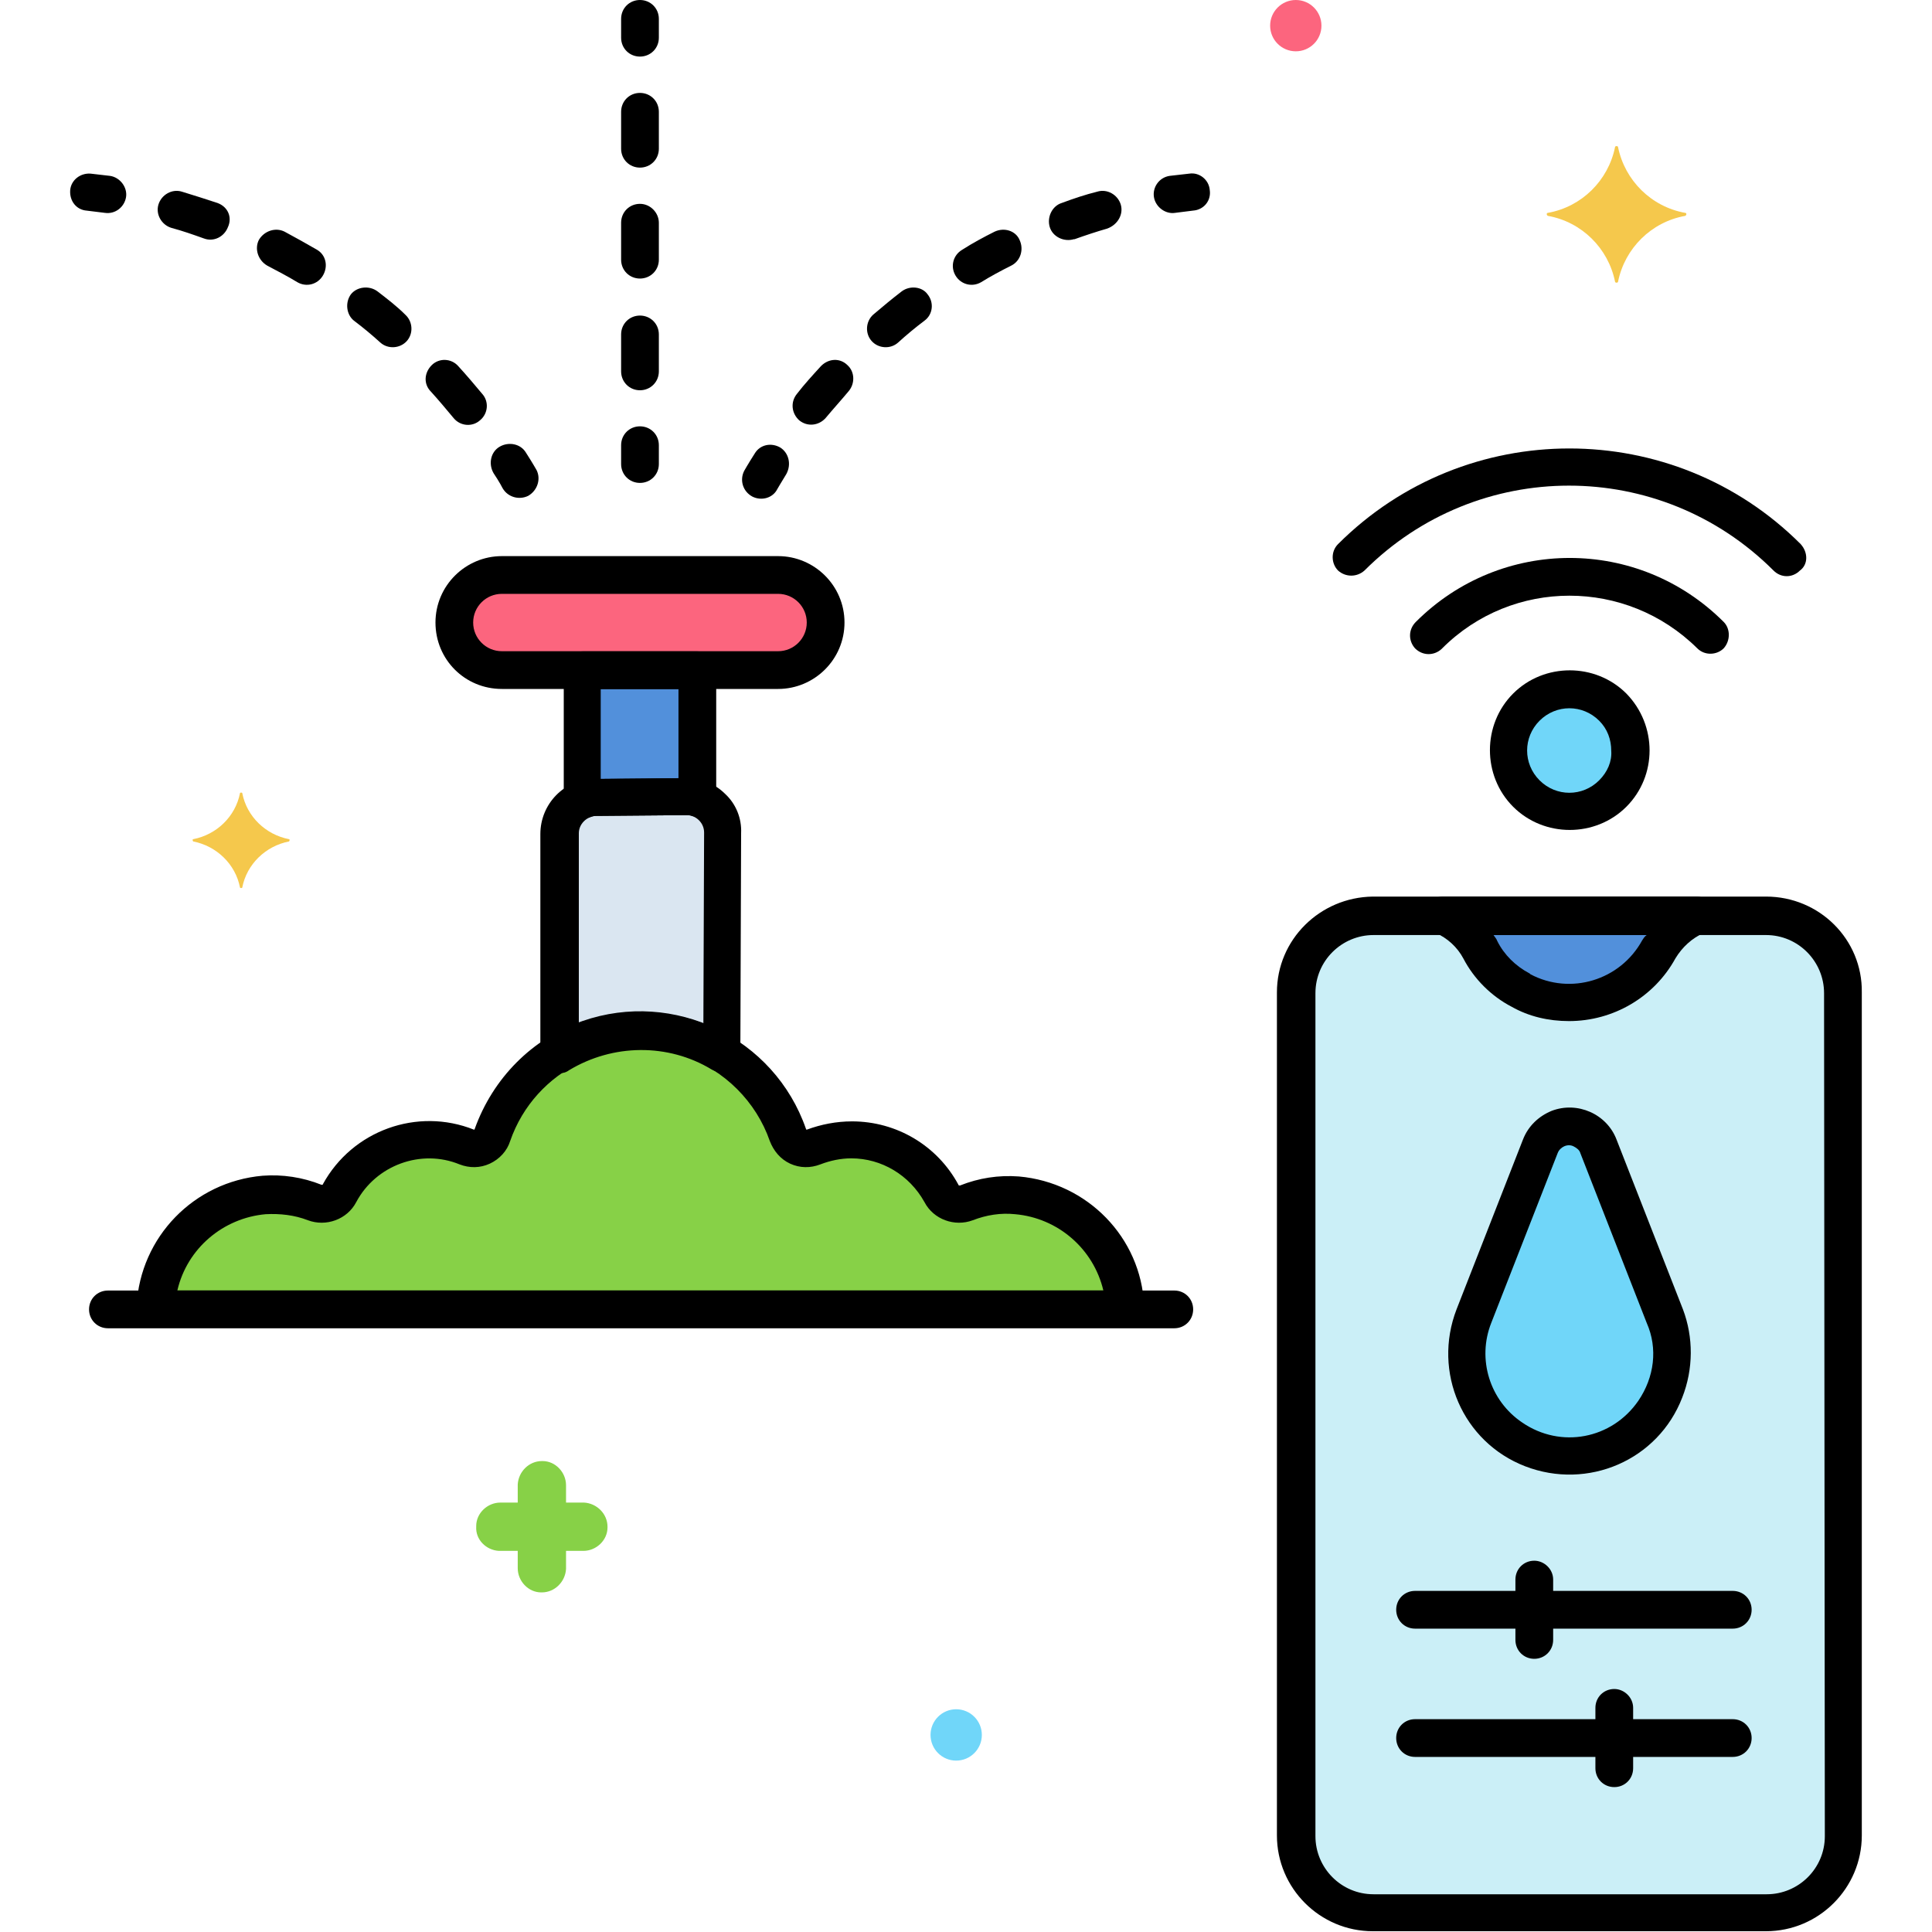 <svg width="45" height="45" viewBox="0 0 45 45" fill="none" xmlns="http://www.w3.org/2000/svg">
<path d="M41.133 21.32H31.975C30.99 21.32 30.182 22.129 30.182 23.113V42.748C30.182 43.732 30.99 44.541 31.975 44.541H41.133C42.117 44.541 42.926 43.732 42.926 42.748V23.113C42.943 22.129 42.135 21.32 41.133 21.32Z" fill="#CBEFF7"/>
<path d="M33.609 21.32C33.978 21.479 34.277 21.76 34.471 22.111C34.682 22.516 35.016 22.85 35.42 23.061C36.562 23.693 38.004 23.254 38.637 22.111C38.83 21.76 39.147 21.479 39.516 21.32H33.609Z" fill="#5290DB"/>
<path d="M37.558 18.479C38.114 17.923 38.114 17.022 37.558 16.466C37.002 15.91 36.101 15.91 35.545 16.466C34.989 17.022 34.989 17.923 35.545 18.479C36.101 19.035 37.002 19.035 37.558 18.479Z" fill="#70D6F9"/>
<path d="M23.695 27.844C23.291 27.809 22.887 27.879 22.518 28.02C22.289 28.107 22.043 28.02 21.938 27.809C21.375 26.754 20.092 26.279 18.967 26.736C18.738 26.824 18.457 26.719 18.369 26.473V26.455C17.701 24.557 15.627 23.555 13.729 24.223C12.674 24.592 11.865 25.418 11.496 26.455C11.408 26.701 11.162 26.824 10.916 26.736H10.898C9.773 26.297 8.508 26.754 7.928 27.809C7.822 28.02 7.559 28.107 7.348 28.02C6.979 27.879 6.574 27.809 6.17 27.844C4.799 27.949 3.709 29.074 3.639 30.463V30.516H26.227C26.227 30.498 26.227 30.48 26.227 30.463C26.156 29.074 25.084 27.949 23.695 27.844Z" fill="#87D147"/>
<path d="M18.123 13.395H11.69C11.074 13.395 10.582 13.887 10.582 14.502C10.582 15.117 11.074 15.609 11.69 15.609H11.707H18.141C18.756 15.609 19.248 15.117 19.248 14.502C19.248 13.887 18.738 13.412 18.123 13.395Z" fill="#FC657E"/>
<path d="M13.57 15.609V18.633C13.658 18.598 13.764 18.58 13.869 18.58L15.996 18.562C16.084 18.562 16.172 18.58 16.26 18.598V15.609H13.57Z" fill="#5290DB"/>
<path d="M15.996 18.547L13.869 18.564C13.412 18.564 13.043 18.934 13.043 19.408V24.541C14.203 23.838 15.662 23.838 16.822 24.523L16.84 19.391C16.84 18.934 16.471 18.564 15.996 18.547Z" fill="#DAE6F1"/>
<path d="M38.777 30.657L37.23 26.702C37.09 26.333 36.668 26.14 36.281 26.298C36.088 26.368 35.947 26.526 35.877 26.702L34.33 30.657C33.855 31.888 34.453 33.276 35.684 33.751C35.965 33.856 36.264 33.909 36.562 33.909C37.881 33.909 38.953 32.837 38.953 31.518C38.953 31.22 38.883 30.921 38.777 30.657Z" fill="#70D6F9"/>
<path d="M6.732 19.546C6.188 19.441 5.748 19.019 5.643 18.474C5.643 18.456 5.59 18.456 5.59 18.474C5.484 19.019 5.045 19.441 4.5 19.546C4.482 19.546 4.482 19.581 4.5 19.599C5.045 19.705 5.484 20.127 5.59 20.671C5.59 20.689 5.643 20.689 5.643 20.671C5.748 20.127 6.188 19.705 6.732 19.599C6.75 19.581 6.75 19.546 6.732 19.546Z" fill="#F5C84C"/>
<path d="M13.605 34.998H13.184V34.594C13.184 34.295 12.938 34.031 12.639 34.031H12.621C12.322 34.031 12.076 34.277 12.059 34.576V34.998H11.654C11.355 34.998 11.092 35.244 11.092 35.543V35.56C11.074 35.859 11.32 36.105 11.619 36.123H11.654H12.059V36.527C12.059 36.826 12.305 37.09 12.604 37.09H12.621C12.92 37.09 13.166 36.844 13.184 36.545V36.123H13.588C13.887 36.123 14.15 35.877 14.15 35.578V35.56C14.15 35.262 13.904 35.016 13.605 34.998Z" fill="#87D147"/>
<path d="M22.271 41.008C22.602 41.008 22.869 40.74 22.869 40.41C22.869 40.08 22.602 39.812 22.271 39.812C21.941 39.812 21.674 40.08 21.674 40.41C21.674 40.74 21.941 41.008 22.271 41.008Z" fill="#70D6F9"/>
<path d="M30.182 1.195C30.512 1.195 30.779 0.928 30.779 0.598C30.779 0.268 30.512 0 30.182 0C29.852 0 29.584 0.268 29.584 0.598C29.584 0.928 29.852 1.195 30.182 1.195Z" fill="#FC657E"/>
<path d="M39.252 4.958C38.461 4.817 37.846 4.202 37.688 3.429C37.688 3.394 37.617 3.394 37.617 3.429C37.459 4.202 36.844 4.817 36.053 4.958C36.018 4.958 36.018 5.011 36.053 5.028C36.844 5.169 37.459 5.784 37.617 6.558C37.617 6.593 37.688 6.593 37.688 6.558C37.846 5.784 38.461 5.169 39.252 5.028C39.287 5.011 39.287 4.958 39.252 4.958Z" fill="#F5C84C"/>
<path d="M27.352 30.059H2.514C2.268 30.059 2.074 30.252 2.074 30.498C2.074 30.744 2.268 30.938 2.514 30.938H27.352C27.598 30.938 27.791 30.744 27.791 30.498C27.791 30.252 27.598 30.059 27.352 30.059Z" fill="black"/>
<path d="M41.133 20.883H31.975C30.744 20.9 29.742 21.885 29.742 23.115V42.75C29.742 43.98 30.744 44.982 31.975 44.982H41.133C42.363 44.982 43.365 43.98 43.365 42.75V23.115C43.383 21.885 42.381 20.883 41.133 20.883ZM42.504 42.768C42.504 43.523 41.889 44.121 41.15 44.121H31.992C31.236 44.121 30.639 43.506 30.639 42.768V23.133C30.639 22.377 31.254 21.779 31.992 21.779H41.133C41.889 21.779 42.486 22.395 42.486 23.133L42.504 42.768Z" fill="black"/>
<path d="M40.148 14.486C38.162 12.499 34.963 12.499 32.977 14.486C32.801 14.662 32.801 14.925 32.959 15.101C33.135 15.277 33.398 15.277 33.574 15.119C33.574 15.119 33.574 15.119 33.592 15.101C35.227 13.466 37.881 13.466 39.533 15.101C39.709 15.277 39.99 15.259 40.148 15.101C40.307 14.925 40.307 14.644 40.148 14.486Z" fill="black"/>
<path d="M41.941 12.673C38.971 9.703 34.137 9.703 31.166 12.673C30.99 12.849 31.008 13.13 31.166 13.289C31.342 13.447 31.605 13.447 31.781 13.289C34.418 10.652 38.672 10.652 41.309 13.289C41.484 13.464 41.748 13.464 41.924 13.289C42.117 13.148 42.117 12.867 41.941 12.673Z" fill="black"/>
<path d="M18.176 10.425C17.965 10.302 17.701 10.354 17.578 10.565C17.42 10.812 17.332 10.97 17.332 10.97C17.227 11.181 17.297 11.444 17.525 11.567C17.736 11.673 18 11.602 18.105 11.392C18.105 11.392 18.176 11.268 18.316 11.04C18.439 10.812 18.369 10.548 18.176 10.425Z" fill="black"/>
<path d="M21.006 6.784C20.777 6.96 20.566 7.135 20.338 7.329C20.162 7.487 20.145 7.768 20.303 7.944C20.461 8.12 20.742 8.137 20.918 7.979C21.111 7.803 21.322 7.628 21.533 7.469C21.727 7.329 21.762 7.047 21.604 6.854C21.48 6.678 21.199 6.643 21.006 6.784ZM19.125 8.524C18.932 8.735 18.738 8.946 18.562 9.174C18.404 9.368 18.439 9.631 18.615 9.79C18.809 9.948 19.072 9.913 19.23 9.737C19.406 9.526 19.582 9.333 19.758 9.122C19.916 8.946 19.916 8.665 19.74 8.506C19.564 8.331 19.301 8.348 19.125 8.524ZM23.168 5.395C22.922 5.518 22.658 5.659 22.412 5.817C22.201 5.94 22.131 6.204 22.254 6.415C22.377 6.626 22.641 6.696 22.852 6.573C23.08 6.432 23.309 6.309 23.555 6.186C23.766 6.081 23.854 5.817 23.748 5.589C23.66 5.378 23.396 5.29 23.168 5.395ZM26.104 4.762C26.033 4.534 25.787 4.393 25.558 4.464C25.277 4.534 25.014 4.622 24.732 4.727C24.504 4.797 24.381 5.061 24.451 5.29C24.521 5.518 24.785 5.641 25.014 5.571H25.031C25.277 5.483 25.541 5.395 25.787 5.325C26.033 5.237 26.174 4.991 26.104 4.762Z" fill="black"/>
<path d="M28.178 4.43C28.16 4.184 27.932 4.008 27.703 4.044C27.545 4.061 27.404 4.079 27.246 4.096C27 4.131 26.842 4.36 26.877 4.588C26.912 4.817 27.141 4.993 27.369 4.958L27.791 4.905C28.037 4.887 28.213 4.676 28.178 4.43Z" fill="black"/>
<path d="M14.906 9.93C14.66 9.93 14.467 10.123 14.467 10.369V10.809C14.467 11.055 14.66 11.248 14.906 11.248C15.152 11.248 15.346 11.055 15.346 10.809V10.369C15.346 10.123 15.152 9.93 14.906 9.93Z" fill="black"/>
<path d="M14.906 7.35C14.66 7.35 14.467 7.543 14.467 7.789V8.65C14.467 8.896 14.66 9.09 14.906 9.09C15.152 9.09 15.346 8.896 15.346 8.65V7.789C15.346 7.543 15.152 7.35 14.906 7.35ZM14.906 2.164C14.66 2.164 14.467 2.357 14.467 2.604V3.465C14.467 3.711 14.66 3.904 14.906 3.904C15.152 3.904 15.346 3.711 15.346 3.465V2.604C15.346 2.357 15.152 2.164 14.906 2.164ZM14.906 4.748C14.66 4.748 14.467 4.941 14.467 5.188V6.049C14.467 6.295 14.66 6.488 14.906 6.488C15.152 6.488 15.346 6.295 15.346 6.049V5.188C15.346 4.959 15.152 4.748 14.906 4.748Z" fill="black"/>
<path d="M14.906 0C14.66 0 14.467 0.193 14.467 0.439V0.879C14.467 1.125 14.66 1.318 14.906 1.318C15.152 1.318 15.346 1.125 15.346 0.879V0.439C15.346 0.193 15.152 0 14.906 0Z" fill="black"/>
<path d="M12.498 10.95C12.498 10.95 12.41 10.792 12.252 10.546C12.129 10.335 11.848 10.282 11.637 10.405C11.426 10.528 11.373 10.809 11.496 11.021C11.637 11.231 11.707 11.372 11.707 11.372C11.83 11.583 12.094 11.653 12.305 11.548C12.516 11.425 12.604 11.161 12.498 10.95Z" fill="black"/>
<path d="M5.063 4.727C4.799 4.639 4.518 4.551 4.236 4.464C4.008 4.393 3.762 4.534 3.691 4.762C3.621 4.991 3.762 5.237 3.99 5.307C4.254 5.378 4.5 5.465 4.746 5.553C4.975 5.641 5.221 5.518 5.309 5.29C5.414 5.061 5.309 4.815 5.063 4.727ZM7.383 5.817C7.137 5.676 6.891 5.536 6.627 5.395C6.416 5.29 6.152 5.378 6.029 5.589C5.924 5.799 6.012 6.063 6.223 6.186C6.451 6.309 6.697 6.432 6.926 6.573C7.137 6.696 7.4 6.626 7.523 6.415C7.646 6.204 7.594 5.94 7.383 5.817ZM11.232 9.174C11.057 8.964 10.863 8.735 10.67 8.524C10.512 8.348 10.23 8.331 10.055 8.506C9.879 8.682 9.861 8.946 10.037 9.122C10.213 9.315 10.389 9.526 10.565 9.737C10.723 9.93 11.004 9.948 11.18 9.79C11.373 9.631 11.391 9.35 11.232 9.174ZM8.789 6.784C8.596 6.643 8.314 6.678 8.174 6.854C8.033 7.047 8.068 7.329 8.244 7.469C8.455 7.628 8.666 7.803 8.859 7.979C9.035 8.137 9.316 8.12 9.475 7.944C9.633 7.768 9.615 7.487 9.439 7.329C9.246 7.135 9.018 6.96 8.789 6.784Z" fill="black"/>
<path d="M2.566 4.097C2.426 4.079 2.268 4.062 2.109 4.044C1.863 4.027 1.652 4.202 1.635 4.431C1.617 4.677 1.775 4.888 2.021 4.906L2.443 4.958C2.689 4.993 2.9 4.818 2.936 4.589C2.971 4.361 2.795 4.132 2.566 4.097Z" fill="black"/>
<path d="M40.359 37.055H32.959C32.713 37.055 32.52 37.248 32.52 37.494C32.52 37.74 32.713 37.934 32.959 37.934H40.359C40.605 37.934 40.799 37.74 40.799 37.494C40.799 37.248 40.605 37.055 40.359 37.055Z" fill="black"/>
<path d="M35.736 36.352C35.49 36.352 35.297 36.545 35.297 36.791V38.197C35.297 38.443 35.49 38.637 35.736 38.637C35.982 38.637 36.176 38.443 36.176 38.197V36.791C36.176 36.545 35.965 36.352 35.736 36.352Z" fill="black"/>
<path d="M40.359 40.043H32.959C32.713 40.043 32.52 40.236 32.52 40.482C32.52 40.728 32.713 40.922 32.959 40.922H40.359C40.605 40.922 40.799 40.728 40.799 40.482C40.799 40.236 40.605 40.043 40.359 40.043Z" fill="black"/>
<path d="M37.6 39.34C37.353 39.34 37.16 39.533 37.16 39.779V41.185C37.16 41.432 37.353 41.625 37.6 41.625C37.846 41.625 38.039 41.432 38.039 41.185V39.779C38.039 39.533 37.828 39.34 37.6 39.34Z" fill="black"/>
<path d="M39.938 21.234C39.902 21.023 39.709 20.883 39.516 20.883H33.609C33.363 20.883 33.17 21.076 33.17 21.322C33.17 21.498 33.275 21.656 33.434 21.727C33.715 21.85 33.943 22.061 34.084 22.324C34.33 22.799 34.734 23.203 35.209 23.449C35.613 23.678 36.07 23.783 36.545 23.783C37.582 23.783 38.531 23.221 39.023 22.324C39.182 22.061 39.41 21.85 39.691 21.727C39.885 21.656 39.99 21.445 39.938 21.234ZM38.25 21.902C37.74 22.834 36.58 23.186 35.648 22.693L35.631 22.676C35.297 22.5 35.033 22.236 34.875 21.92C34.857 21.867 34.822 21.832 34.787 21.779H38.355C38.303 21.814 38.285 21.85 38.25 21.902Z" fill="black"/>
<path d="M37.881 16.154C37.16 15.433 35.965 15.433 35.244 16.154C34.523 16.875 34.523 18.07 35.244 18.791C35.965 19.511 37.16 19.511 37.881 18.791C38.602 18.07 38.602 16.892 37.881 16.154ZM37.248 18.175C36.861 18.562 36.246 18.562 35.859 18.175C35.473 17.789 35.473 17.173 35.859 16.787C36.246 16.4 36.861 16.4 37.248 16.787C37.441 16.98 37.529 17.226 37.529 17.49C37.547 17.736 37.441 17.982 37.248 18.175Z" fill="black"/>
<path d="M23.73 27.402C23.256 27.367 22.799 27.438 22.359 27.613C22.342 27.613 22.324 27.613 22.324 27.596C21.832 26.682 20.883 26.119 19.846 26.119C19.477 26.119 19.125 26.189 18.791 26.312C18.791 26.312 18.773 26.312 18.773 26.295C18.035 24.168 15.697 23.043 13.57 23.781C12.393 24.186 11.479 25.117 11.057 26.295C11.057 26.295 11.057 26.312 11.039 26.312C9.721 25.785 8.209 26.33 7.523 27.578C7.523 27.596 7.506 27.596 7.488 27.596C7.049 27.42 6.574 27.35 6.117 27.385C4.518 27.525 3.27 28.809 3.182 30.408V30.461C3.182 30.707 3.375 30.9 3.604 30.918H3.621H26.209C26.455 30.918 26.648 30.725 26.648 30.479C26.648 30.479 26.648 30.479 26.648 30.461C26.648 30.443 26.648 30.426 26.648 30.408C26.578 28.826 25.33 27.543 23.73 27.402ZM4.131 30.057C4.359 29.072 5.203 28.369 6.188 28.281C6.521 28.264 6.855 28.299 7.172 28.422C7.594 28.58 8.086 28.404 8.297 28C8.754 27.139 9.809 26.752 10.705 27.121C10.934 27.209 11.18 27.209 11.408 27.104C11.637 26.998 11.812 26.805 11.883 26.576C12.463 24.906 14.291 24.027 15.961 24.608C16.875 24.924 17.613 25.662 17.93 26.576C18.018 26.805 18.176 26.998 18.404 27.104C18.633 27.209 18.879 27.209 19.107 27.121C19.336 27.033 19.582 26.98 19.828 26.98C20.531 26.98 21.182 27.367 21.533 28C21.744 28.404 22.236 28.58 22.658 28.422C22.975 28.299 23.309 28.246 23.643 28.281C24.645 28.369 25.471 29.09 25.699 30.057H4.131Z" fill="black"/>
<path d="M18.123 12.953H11.69C10.846 12.953 10.143 13.639 10.143 14.5C10.143 15.361 10.828 16.047 11.69 16.047H18.123C18.967 16.047 19.67 15.361 19.67 14.5C19.67 13.639 18.967 12.953 18.123 12.953ZM18.123 15.168H11.69C11.32 15.168 11.021 14.869 11.021 14.5C11.021 14.131 11.32 13.832 11.69 13.832H18.123C18.492 13.832 18.791 14.131 18.791 14.5C18.791 14.869 18.492 15.168 18.123 15.168Z" fill="black"/>
<path d="M16.242 15.172H13.57C13.324 15.172 13.131 15.365 13.131 15.611V18.635C13.131 18.881 13.324 19.074 13.57 19.074C13.623 19.074 13.676 19.057 13.729 19.039C13.781 19.021 13.816 19.004 13.869 19.004L15.996 18.986C16.031 18.986 16.084 18.986 16.119 19.004C16.348 19.074 16.594 18.951 16.664 18.723C16.682 18.688 16.682 18.635 16.682 18.6V15.611C16.682 15.365 16.488 15.172 16.242 15.172ZM15.803 18.125L13.992 18.143V16.051H15.803V18.125Z" fill="black"/>
<path d="M16.893 18.494C16.646 18.248 16.33 18.125 15.979 18.125L13.852 18.143C13.148 18.143 12.586 18.723 12.586 19.426V24.559C12.586 24.805 12.779 24.998 13.025 24.998C13.113 24.998 13.184 24.98 13.254 24.928C14.273 24.312 15.557 24.295 16.576 24.91C16.787 25.033 17.051 24.963 17.174 24.77C17.209 24.699 17.244 24.629 17.244 24.541L17.262 19.408C17.279 19.057 17.139 18.723 16.893 18.494ZM16.383 23.838C15.451 23.486 14.414 23.486 13.482 23.838V19.408C13.482 19.197 13.658 19.021 13.869 19.004L15.996 18.986C16.207 18.986 16.4 19.162 16.4 19.391L16.383 23.838Z" fill="black"/>
<path d="M39.199 30.497L37.652 26.542C37.424 25.944 36.738 25.645 36.141 25.874C35.842 25.997 35.596 26.225 35.473 26.542L33.926 30.497C33.363 31.956 34.066 33.59 35.525 34.153C36.984 34.715 38.619 34.012 39.182 32.553C39.445 31.885 39.445 31.147 39.199 30.497ZM38.162 32.624C37.547 33.52 36.352 33.749 35.455 33.133C34.699 32.624 34.4 31.657 34.734 30.813L36.281 26.858C36.334 26.717 36.51 26.63 36.65 26.7C36.721 26.735 36.791 26.788 36.809 26.858L38.355 30.813C38.619 31.411 38.531 32.079 38.162 32.624Z" fill="black"/>
</svg>

